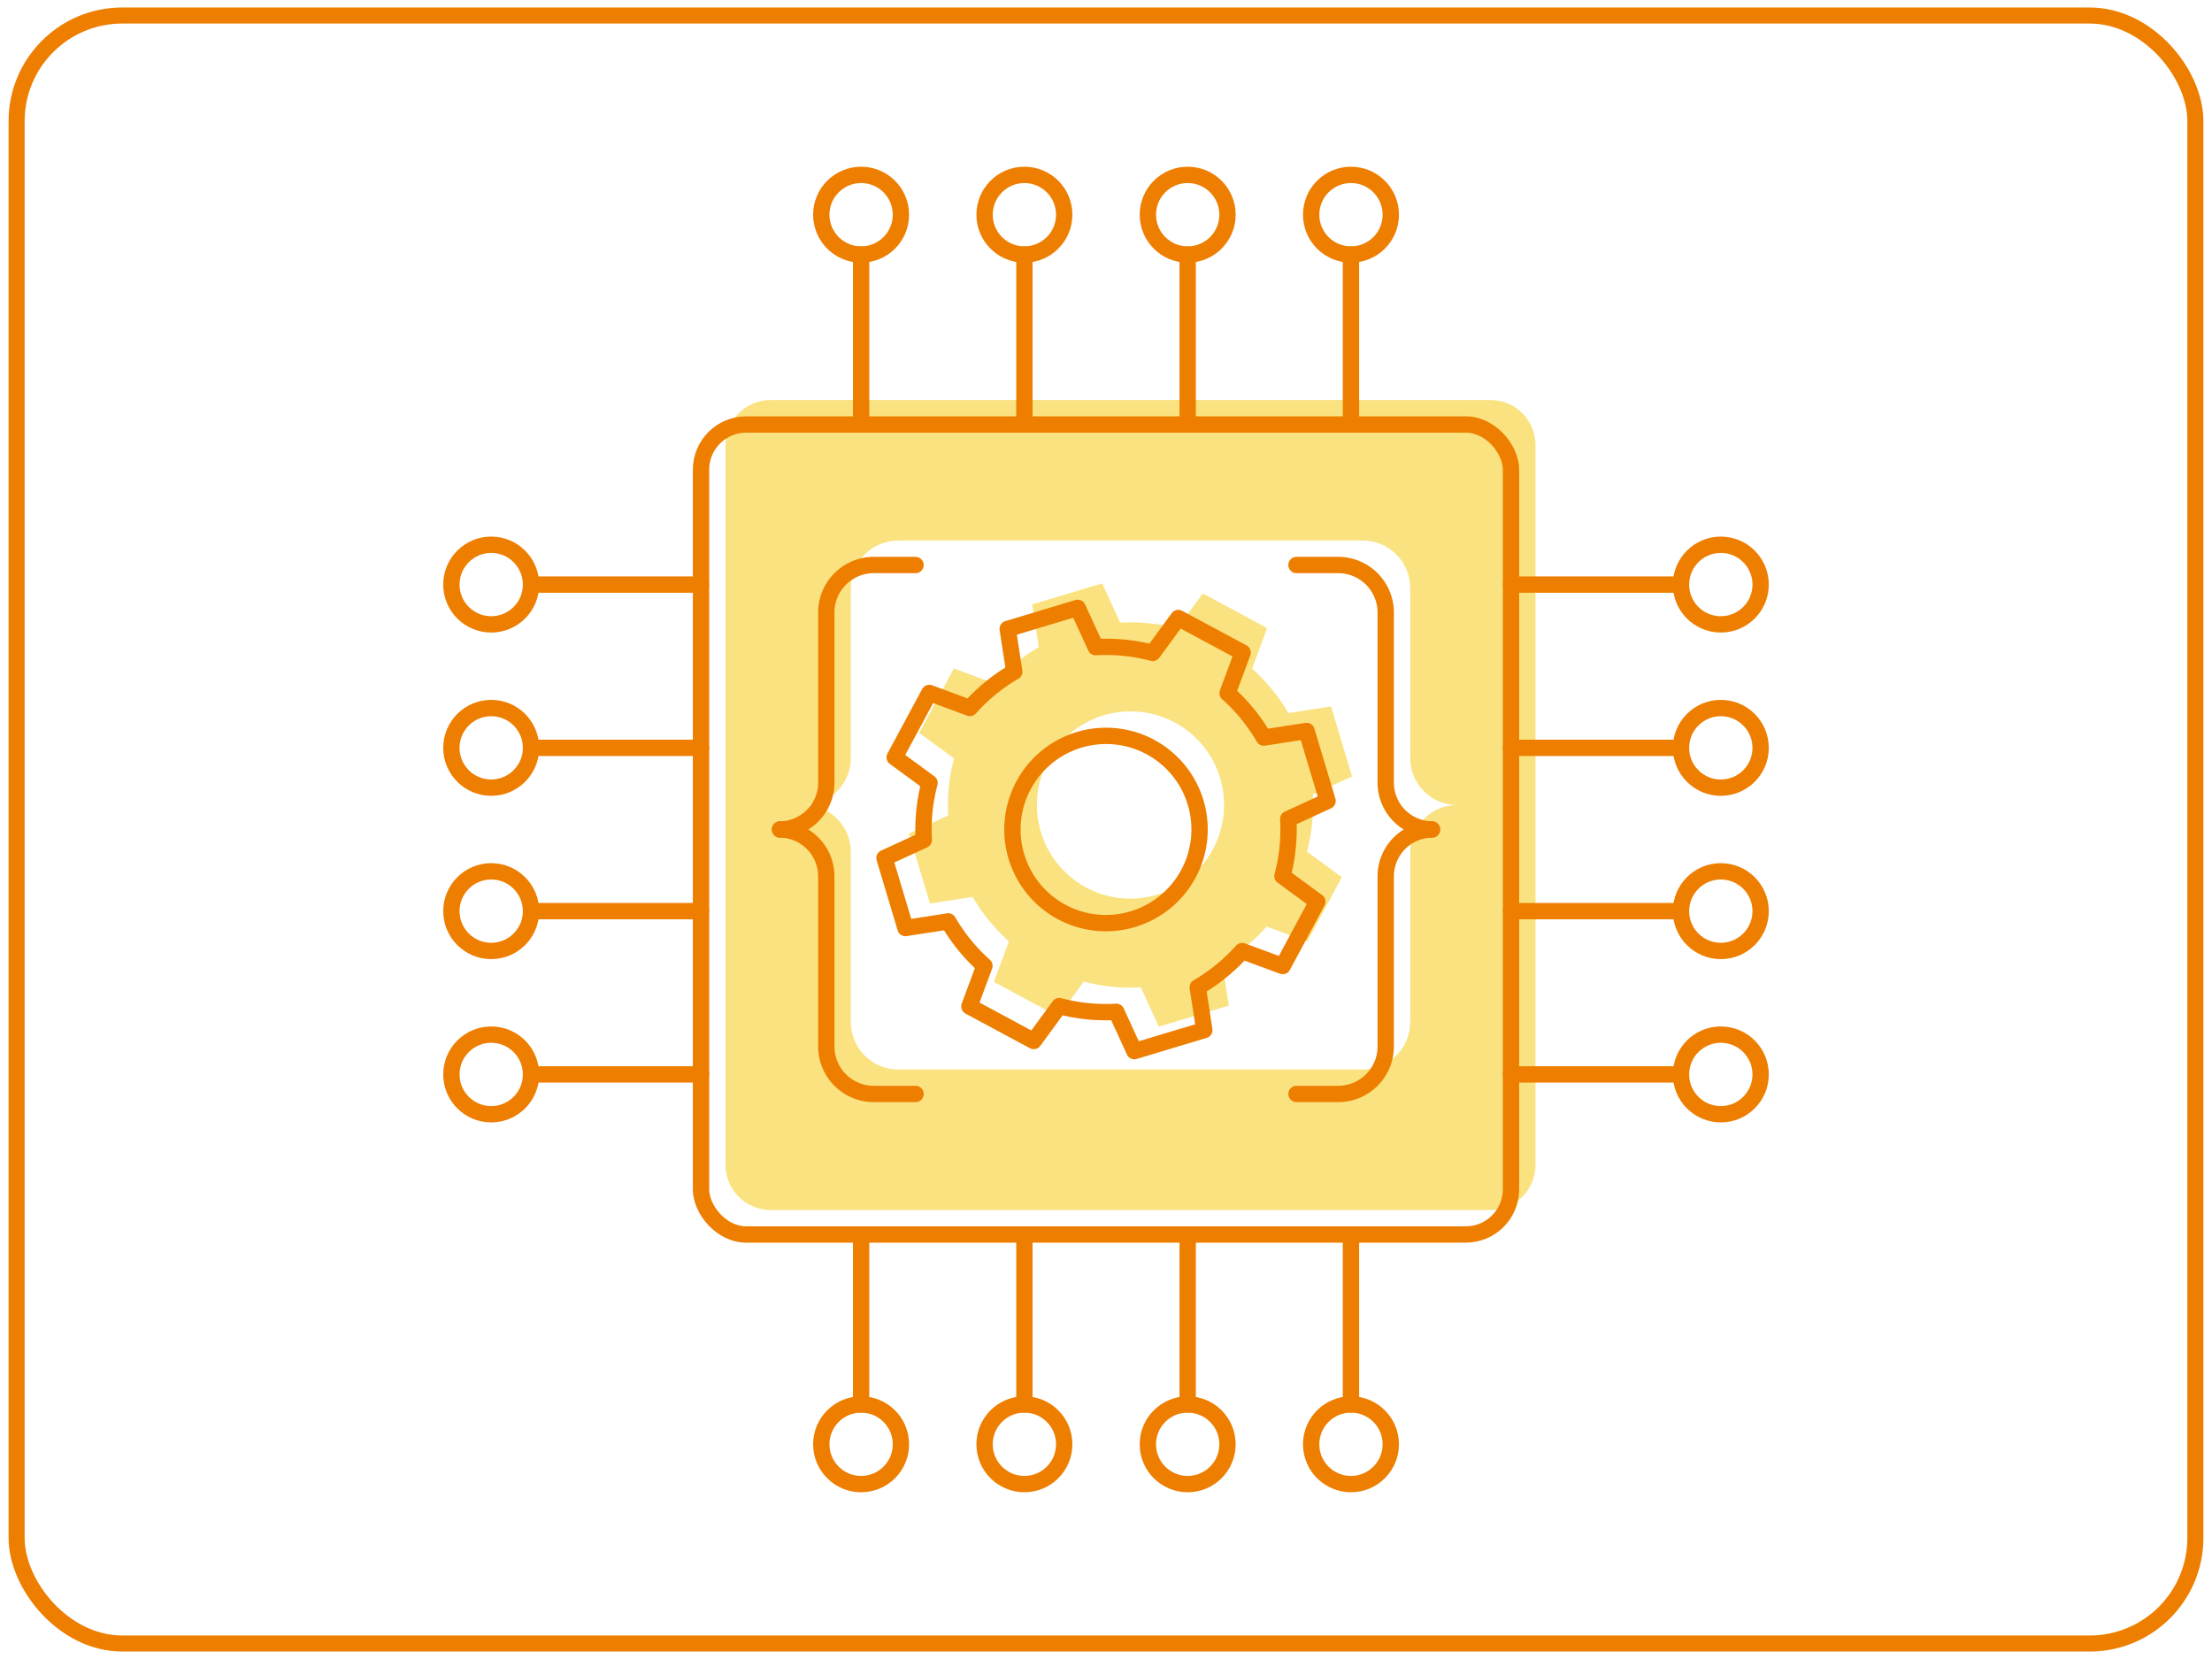 <?xml version="1.0"?>
<svg xmlns="http://www.w3.org/2000/svg" width="1024" height="768" version="1.1" viewBox="0 0 270.93 203.2">
 <g fill="#f3c500" opacity=".5">
  <path d="m94.394 48.996c-3.064 0-5.531 2.467-5.531 5.531v88.146c0 3.064 2.467 5.531 5.531 5.531h88.146c3.064 0 5.531-2.467 5.531-5.531v-88.146c0-3.064-2.467-5.531-5.531-5.531zm15.633 17.209h56.88c3.215-5e-6 5.821 2.606 5.821 5.821v20.754c-0.043 3.172 2.494 5.778 5.665 5.821-3.172 0.043-5.708 2.649-5.665 5.821v20.754c0 3.215-2.606 5.821-5.821 5.821h-56.88c-3.215 0-5.821-2.606-5.821-5.821v-20.754c0.043-3.172-2.494-5.778-5.665-5.821 3.172-0.043 5.708-2.649 5.665-5.821v-20.754c0-3.215 2.606-5.821 5.821-5.821z"/>
  <path d="m147.32 72.695-3.131 4.275c-2.277-0.601-4.634-0.839-6.985-0.704l-2.209-4.813-8.57 2.58 0.805 5.236c-2.036 1.186-3.872 2.686-5.441 4.445l-4.965-1.837-4.241 7.886 4.27 3.129c-0.603 2.279-0.842 4.637-0.709 6.99l-4.812 2.214 2.571 8.572 5.234-0.81c1.184 2.036 2.681 3.872 4.438 5.44l-1.841 4.969 7.878 4.237 3.131-4.275c2.277 0.601 4.634 0.839 6.986 0.704l2.209 4.813 8.57-2.58-0.805-5.236c2.036-1.186 3.873-2.685 5.441-4.444l4.964 1.837 4.241-7.886-4.269-3.129c0.603-2.279 0.842-4.638 0.709-6.99l4.813-2.215-2.571-8.572-5.233 0.81c-0.592-1.018-1.259-1.989-2.001-2.898-0.742-0.91-1.559-1.758-2.438-2.542l1.841-4.969zm-3.393 15.819a11.459 11.471 28.263 0 1 3.42 2.83 11.459 11.471 28.263 0 1-1.637 16.137 11.459 11.471 28.263 0 1-16.126-1.625 11.459 11.471 28.263 0 1 1.638-16.137 11.459 11.471 28.263 0 1 12.706-1.206z" style="mix-blend-mode:normal;paint-order:markers fill stroke"/>
 </g>
 <g fill="none" stroke="#ee7e00" stroke-linecap="round" stroke-linejoin="round" stroke-width="2">
  <rect x="85.862" y="51.996" width="99.208" height="99.208" rx="5.532" ry="5.532"/>
  <circle cx="210.77" cy="91.6" r="4.877"/>
  <path d="m205.89 91.6h-20.822"/>
  <circle cx="210.77" cy="111.6" r="4.877"/>
  <path d="m205.89 111.6h-20.822"/>
  <circle cx="210.77" cy="131.6" r="4.877"/>
  <path d="m205.89 131.6h-20.822"/>
  <circle cx="210.77" cy="71.6" r="4.877"/>
  <path d="m205.89 71.6h-20.822"/>
  <circle transform="rotate(-90)" cx="-26.297" cy="125.47" r="4.877"/>
  <path d="m125.47 31.174v20.822"/>
  <circle transform="rotate(-90)" cx="-26.297" cy="145.47" r="4.877"/>
  <path d="m145.47 31.174v20.822"/>
  <circle transform="rotate(-90)" cx="-26.297" cy="165.47" r="4.877"/>
  <path d="m165.47 31.174v20.822"/>
  <circle transform="rotate(-90)" cx="-26.297" cy="105.47" r="4.877"/>
  <path d="m105.47 31.174v20.822"/>
  <circle transform="scale(-1)" cx="-60.163" cy="-111.6" r="4.877"/>
  <path d="m65.04 111.6h20.822"/>
  <circle transform="scale(-1)" cx="-60.163" cy="-91.6" r="4.877"/>
  <path d="m65.04 91.6h20.822"/>
  <circle transform="scale(-1)" cx="-60.163" cy="-71.6" r="4.877"/>
  <path d="m65.04 71.6h20.822"/>
  <circle transform="scale(-1)" cx="-60.163" cy="-131.6" r="4.877"/>
  <path d="m65.04 131.6h20.822"/>
  <circle transform="rotate(90)" cx="176.9" cy="-145.47" r="4.877"/>
  <path d="m145.47 172.03v-20.822"/>
  <circle transform="rotate(90)" cx="176.9" cy="-125.47" r="4.877"/>
  <path d="m125.47 172.03v-20.822"/>
  <circle transform="rotate(90)" cx="176.9" cy="-105.47" r="4.877"/>
  <path d="m105.47 172.03v-20.822"/>
  <circle transform="rotate(90)" cx="176.9" cy="-165.47" r="4.877"/>
  <path d="m165.47 172.03v-20.822"/>
  <path d="m144.32 75.695-3.131 4.275c-2.277-0.601-4.634-0.839-6.985-0.704l-2.209-4.813-8.57 2.58 0.805 5.236c-2.036 1.186-3.872 2.686-5.441 4.445l-4.965-1.837-4.241 7.886 4.27 3.129c-0.603 2.279-0.842 4.637-0.709 6.99l-4.812 2.214 2.571 8.572 5.234-0.81c1.184 2.036 2.681 3.872 4.438 5.44l-1.841 4.969 7.878 4.237 3.131-4.275c2.277 0.601 4.634 0.839 6.986 0.704l2.209 4.813 8.57-2.58-0.805-5.236c2.036-1.186 3.873-2.685 5.441-4.444l4.964 1.837 4.241-7.886-4.269-3.129c0.603-2.279 0.842-4.638 0.709-6.99l4.813-2.215-2.571-8.572-5.233 0.81c-0.592-1.018-1.259-1.989-2.001-2.898-0.742-0.91-1.559-1.758-2.438-2.542l1.841-4.969zm-3.393 15.819a11.459 11.471 28.263 0 1 3.42 2.83 11.459 11.471 28.263 0 1-1.637 16.137 11.459 11.471 28.263 0 1-16.126-1.625 11.459 11.471 28.263 0 1 1.638-16.137 11.459 11.471 28.263 0 1 12.706-1.206z" style="mix-blend-mode:normal;paint-order:markers fill stroke"/>
  <g transform="translate(71.552 9.972)">
   <path d="m40.583 59.232h-5.108a5.821 5.821 135 0 0-5.821 5.821v20.754a5.744 5.744 134.22 0 1-5.665 5.821"/>
   <path d="m40.583 124.02h-5.108a5.821 5.821 0 0 1-5.821-5.821v-20.754a5.744 5.744 0 0 0-5.665-5.821"/>
  </g>
  <g transform="matrix(-1 0 0 1 199.38 9.972)">
   <path d="m40.583 59.232h-5.108a5.821 5.821 135 0 0-5.821 5.821v20.754a5.744 5.744 134.22 0 1-5.665 5.821"/>
   <path d="m40.583 124.02h-5.108a5.821 5.821 0 0 1-5.821-5.821v-20.754a5.744 5.744 0 0 0-5.665-5.821"/>
  </g>
 </g>
 <rect x="2.034" y="1.902" width="266.86" height="199.4" ry="12.932" fill="none" stroke="#ee7e00" stroke-linejoin="round" stroke-width="1.966"/>
</svg>
